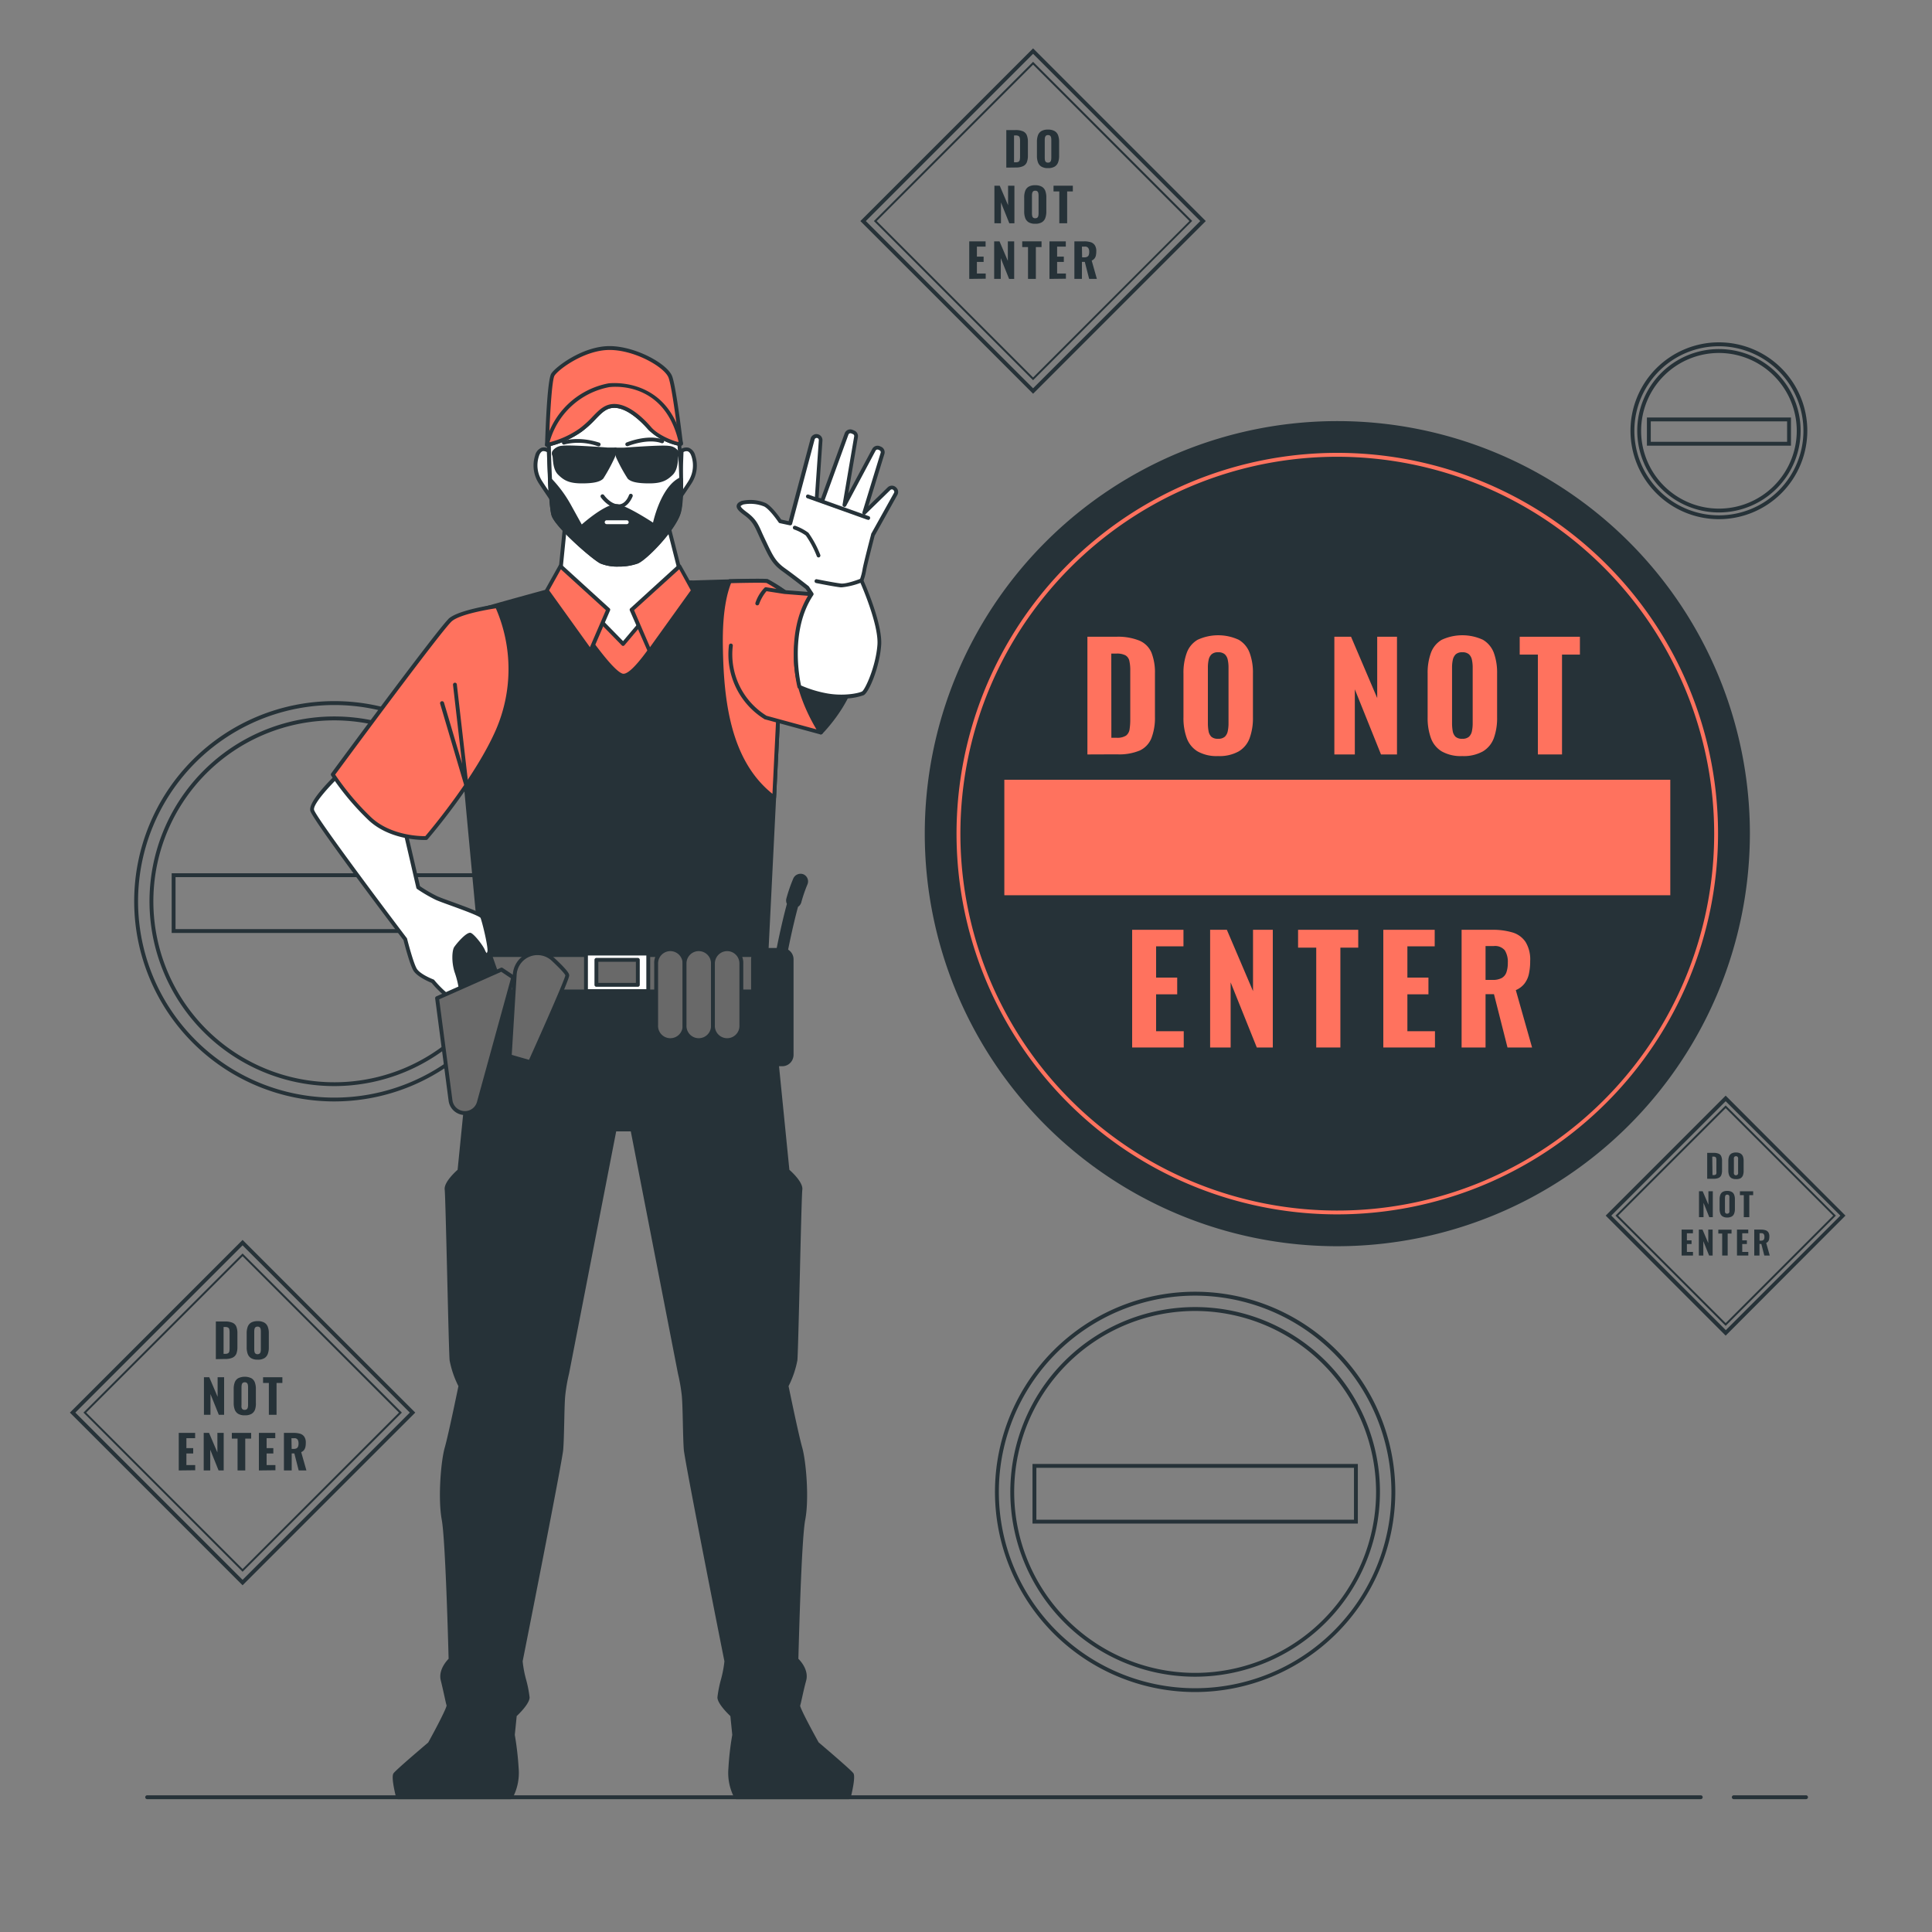 <svg xmlns="http://www.w3.org/2000/svg" viewBox="0 0 500 500"><rect x="0" y="0" width="500" height="500" fill="#808080" stroke="none"/><g id="freepik--Floor--inject-12"><path d="M467.4,465.62H448.7a.5.5,0,1,1,0-1h18.7a.5.5,0,0,1,0,1Z" style="fill:#263238"></path><path d="M440.15,465.62H38.09a.5.5,0,0,1,0-1H440.15a.5.5,0,0,1,0,1Z" style="fill:#263238"></path></g><g id="freepik--signs-3--inject-12"><path d="M309.31,437.9a51.8,51.8,0,1,1,51.79-51.79A51.85,51.85,0,0,1,309.31,437.9Zm0-102.59a50.8,50.8,0,1,0,50.79,50.8A50.86,50.86,0,0,0,309.31,335.31Z" style="fill:#263238"></path><path d="M309.31,433.93a47.83,47.83,0,1,1,47.82-47.82A47.88,47.88,0,0,1,309.31,433.93Zm0-94.65a46.83,46.83,0,1,0,46.82,46.83A46.89,46.89,0,0,0,309.31,339.28Z" style="fill:#263238"></path><path d="M351.41,394.3h-84.2V378.87h84.2Zm-83.2-1h82.2V379.87h-82.2Z" style="fill:#263238"></path><path d="M86.53,285.05a51.8,51.8,0,1,1,51.8-51.8A51.86,51.86,0,0,1,86.53,285.05Zm0-102.59a50.8,50.8,0,1,0,50.8,50.79A50.85,50.85,0,0,0,86.53,182.46Z" style="fill:#263238"></path><path d="M86.53,281.08a47.83,47.83,0,1,1,47.82-47.83A47.88,47.88,0,0,1,86.53,281.08Zm0-94.65a46.83,46.83,0,1,0,46.82,46.82A46.88,46.88,0,0,0,86.53,186.43Z" style="fill:#263238"></path><path d="M128.63,241.45H44.43V226h84.2Zm-83.2-1h82.2V227H45.43Z" style="fill:#263238"></path><path d="M444.86,134.36a22.88,22.88,0,1,1,22.87-22.87A22.9,22.9,0,0,1,444.86,134.36Zm0-44.75a21.88,21.88,0,1,0,21.87,21.88A21.9,21.9,0,0,0,444.86,89.61Z" style="fill:#263238"></path><path d="M444.86,132.62A21.14,21.14,0,1,1,466,111.49,21.16,21.16,0,0,1,444.86,132.62Zm0-41.27A20.14,20.14,0,1,0,465,111.49,20.16,20.16,0,0,0,444.86,91.35Z" style="fill:#263238"></path><path d="M463.5,115.34H426.22v-7.29H463.5Zm-36.28-1H462.5v-5.29H427.22Z" style="fill:#263238"></path></g><g id="freepik--signs-2--inject-12"><path d="M267.36,101.9l-44.7-44.69,44.7-44.69,44.69,44.69ZM224.08,57.21l43.28,43.28,43.27-43.28L267.36,13.93Z" style="fill:#263238"></path><path d="M267.36,98.4,226.17,57.21,267.36,16l41.18,41.18ZM226.88,57.21l40.48,40.48,40.47-40.48L267.36,16.73Z" style="fill:#263238"></path><path d="M260.43,43.38V33.66h2.38a4.72,4.72,0,0,1,1.92.32,1.85,1.85,0,0,1,1,1,4.46,4.46,0,0,1,.29,1.73v3.54a4.67,4.67,0,0,1-.29,1.77,1.9,1.9,0,0,1-1,1,4.45,4.45,0,0,1-1.89.33Zm2-1.38h.42a1.42,1.42,0,0,0,.79-.17.82.82,0,0,0,.29-.52,5,5,0,0,0,.06-.85v-4a3,3,0,0,0-.08-.81.66.66,0,0,0-.31-.45,1.45,1.45,0,0,0-.76-.15h-.41Z" style="fill:#263238"></path><path d="M271.22,43.51a3.25,3.25,0,0,1-1.69-.38,2.13,2.13,0,0,1-.9-1.1,4.83,4.83,0,0,1-.27-1.71V36.7a4.79,4.79,0,0,1,.27-1.71,2.09,2.09,0,0,1,.9-1.08,3.26,3.26,0,0,1,1.69-.37,3.33,3.33,0,0,1,1.71.38,2.09,2.09,0,0,1,.9,1.08,4.74,4.74,0,0,1,.27,1.7v3.62a4.83,4.83,0,0,1-.27,1.71,2.13,2.13,0,0,1-.9,1.1A3.33,3.33,0,0,1,271.22,43.51Zm0-1.43a.75.75,0,0,0,.56-.17.88.88,0,0,0,.24-.47,3.06,3.06,0,0,0,.06-.63V36.22a3.06,3.06,0,0,0-.06-.63.89.89,0,0,0-.24-.46.8.8,0,0,0-.56-.17.78.78,0,0,0-.54.17.89.89,0,0,0-.24.46,3.06,3.06,0,0,0-.06.63v4.59a4,4,0,0,0,.05.63.88.88,0,0,0,.24.47A.74.74,0,0,0,271.22,42.08Z" style="fill:#263238"></path><path d="M257.35,57.78V48.06h1.38l2.16,5.06V48.06h1.64v9.72h-1.32l-2.16-5.38v5.38Z" style="fill:#263238"></path><path d="M267.91,57.91a3.28,3.28,0,0,1-1.69-.38,2.16,2.16,0,0,1-.89-1.1,4.87,4.87,0,0,1-.27-1.71V51.1a4.79,4.79,0,0,1,.27-1.71,2.12,2.12,0,0,1,.89-1.08,3.28,3.28,0,0,1,1.69-.37,3.33,3.33,0,0,1,1.71.38,2.09,2.09,0,0,1,.9,1.08,4.74,4.74,0,0,1,.27,1.7v3.62a4.87,4.87,0,0,1-.27,1.71,2.13,2.13,0,0,1-.9,1.1A3.33,3.33,0,0,1,267.91,57.91Zm0-1.43a.78.78,0,0,0,.57-.17.88.88,0,0,0,.24-.47,3.06,3.06,0,0,0,.06-.63V50.62a3.06,3.06,0,0,0-.06-.63.89.89,0,0,0-.24-.46.78.78,0,0,0-.57-.17.73.73,0,0,0-.54.17.89.89,0,0,0-.24.46,3.06,3.06,0,0,0-.06.63v4.59a3.06,3.06,0,0,0,.06.63.81.81,0,0,0,.23.47A.76.76,0,0,0,267.91,56.48Z" style="fill:#263238"></path><path d="M274.15,57.78V49.54h-1.5V48.06h5v1.48h-1.47v8.24Z" style="fill:#263238"></path><path d="M250.84,72.18V62.46h4.23v1.37h-2.25v2.58h1.74v1.38h-1.74v3h2.28v1.34Z" style="fill:#263238"></path><path d="M257.29,72.18V62.46h1.38l2.16,5.06V62.46h1.64v9.72h-1.32L259,66.8v5.38Z" style="fill:#263238"></path><path d="M266.05,72.18V63.94h-1.5V62.46h5v1.48h-1.47v8.24Z" style="fill:#263238"></path><path d="M271.6,72.18V62.46h4.23v1.37h-2.25v2.58h1.74v1.38h-1.74v3h2.28v1.34Z" style="fill:#263238"></path><path d="M278.05,72.18V62.46h2.52a5.59,5.59,0,0,1,1.69.22,2,2,0,0,1,1.08.79,2.77,2.77,0,0,1,.38,1.56,5.54,5.54,0,0,1-.1,1.06,2,2,0,0,1-.36.8,1.88,1.88,0,0,1-.73.55l1.34,4.74h-2l-1.12-4.4H280v4.4Zm2-5.58h.58a1.51,1.51,0,0,0,.76-.16.87.87,0,0,0,.39-.47,2.5,2.5,0,0,0,.11-.79,1.73,1.73,0,0,0-.25-1,1,1,0,0,0-.91-.36H280Z" style="fill:#263238"></path><path d="M62.78,410.27,18.09,365.58l44.69-44.69,44.69,44.69ZM19.5,365.58l43.28,43.28,43.28-43.28L62.78,322.3Z" style="fill:#263238"></path><path d="M62.78,406.77,21.6,365.58,62.78,324.4,104,365.58ZM22.3,365.58l40.48,40.48,40.48-40.48L62.78,325.11Z" style="fill:#263238"></path><path d="M55.86,351.75V342h2.37a4.74,4.74,0,0,1,1.93.32,1.88,1.88,0,0,1,1,1,4.5,4.5,0,0,1,.28,1.73v3.54a4.78,4.78,0,0,1-.28,1.78,2,2,0,0,1-1,1,4.39,4.39,0,0,1-1.89.33Zm2-1.38h.42a1.39,1.39,0,0,0,.78-.17.78.78,0,0,0,.3-.52,5,5,0,0,0,.06-.84v-4a3.44,3.44,0,0,0-.08-.81.69.69,0,0,0-.31-.45,1.49,1.49,0,0,0-.77-.15h-.4Z" style="fill:#263238"></path><path d="M66.64,351.88A3.18,3.18,0,0,1,65,351.5a2.16,2.16,0,0,1-.89-1.1,4.79,4.79,0,0,1-.27-1.71v-3.62a4.83,4.83,0,0,1,.27-1.71,2.12,2.12,0,0,1,.89-1.08,3.39,3.39,0,0,1,1.69-.37,3.31,3.31,0,0,1,1.71.38,2.09,2.09,0,0,1,.9,1.08,4.53,4.53,0,0,1,.27,1.7v3.62a4.58,4.58,0,0,1-.27,1.71,2.13,2.13,0,0,1-.9,1.1A3.21,3.21,0,0,1,66.64,351.88Zm0-1.42a.78.78,0,0,0,.57-.18.85.85,0,0,0,.24-.47,3.06,3.06,0,0,0,.06-.63v-4.59a3.13,3.13,0,0,0-.06-.63.89.89,0,0,0-.24-.46.83.83,0,0,0-.57-.17.79.79,0,0,0-.54.17.89.89,0,0,0-.24.46,3.13,3.13,0,0,0-.06.63v4.59a3.06,3.06,0,0,0,.06.63.78.78,0,0,0,.23.47A.76.76,0,0,0,66.64,350.46Z" style="fill:#263238"></path><path d="M52.78,366.15v-9.72h1.38l2.16,5.07v-5.07H58v9.72H56.63l-2.16-5.37v5.37Z" style="fill:#263238"></path><path d="M63.34,366.28a3.16,3.16,0,0,1-1.69-.38,2.13,2.13,0,0,1-.9-1.1,4.79,4.79,0,0,1-.27-1.71v-3.62a4.83,4.83,0,0,1,.27-1.71,2.09,2.09,0,0,1,.9-1.08,4,4,0,0,1,3.4,0,2.09,2.09,0,0,1,.9,1.08,4.74,4.74,0,0,1,.27,1.7v3.62A4.79,4.79,0,0,1,66,364.8a2.13,2.13,0,0,1-.9,1.1A3.24,3.24,0,0,1,63.34,366.28Zm0-1.42a.77.77,0,0,0,.56-.18.85.85,0,0,0,.24-.47,3.06,3.06,0,0,0,.06-.63V359a3.13,3.13,0,0,0-.06-.63.89.89,0,0,0-.24-.46.81.81,0,0,0-.56-.17.78.78,0,0,0-.54.17.89.89,0,0,0-.24.46,3.13,3.13,0,0,0-.06.63v4.59a4,4,0,0,0,0,.63.85.85,0,0,0,.24.47A.74.74,0,0,0,63.34,364.86Z" style="fill:#263238"></path><path d="M69.58,366.15v-8.24h-1.5v-1.48h5v1.48H71.57v8.24Z" style="fill:#263238"></path><path d="M46.26,380.55v-9.72H50.5v1.37H48.24v2.58H50v1.38H48.24v3h2.28v1.34Z" style="fill:#263238"></path><path d="M52.72,380.55v-9.72H54.1l2.16,5.07v-5.07h1.63v9.72H56.57l-2.16-5.37v5.37Z" style="fill:#263238"></path><path d="M61.48,380.55v-8.24H60v-1.48h5v1.48H63.47v8.24Z" style="fill:#263238"></path><path d="M67,380.55v-9.72h4.24v1.37H69v2.58h1.74v1.38H69v3h2.28v1.34Z" style="fill:#263238"></path><path d="M73.48,380.55v-9.72H76a6,6,0,0,1,1.69.22,2,2,0,0,1,1.07.79,2.73,2.73,0,0,1,.38,1.56,4.83,4.83,0,0,1-.1,1.06,2.14,2.14,0,0,1-.36.81,1.73,1.73,0,0,1-.73.54l1.35,4.74h-2l-1.12-4.4h-.69v4.4Zm2-5.58H76a1.6,1.6,0,0,0,.76-.15.93.93,0,0,0,.39-.48,2.22,2.22,0,0,0,.11-.78,1.85,1.85,0,0,0-.24-1,1,1,0,0,0-.92-.35h-.67Z" style="fill:#263238"></path><path d="M446.6,345.66,415.55,314.6l31.05-31.05,31,31.05ZM417,314.6l29.64,29.64,29.64-29.64L446.6,285Z" style="fill:#263238"></path><path d="M446.6,343.13,418.08,314.6l28.52-28.52,28.52,28.52ZM418.78,314.6l27.82,27.82,27.82-27.82L446.6,286.79Z" style="fill:#263238"></path><path d="M441.82,305.06v-6.7h1.64a3.2,3.2,0,0,1,1.33.22,1.24,1.24,0,0,1,.67.68,3,3,0,0,1,.2,1.2v2.44a3.1,3.1,0,0,1-.2,1.23,1.29,1.29,0,0,1-.66.7,2.93,2.93,0,0,1-1.31.23Zm1.37-.95h.29A.94.94,0,0,0,444,304a.5.5,0,0,0,.2-.36,3.15,3.15,0,0,0,0-.58v-2.77a2.1,2.1,0,0,0-.05-.55.51.51,0,0,0-.21-.31,1,1,0,0,0-.53-.1h-.28Z" style="fill:#263238"></path><path d="M449.27,305.15a2.25,2.25,0,0,1-1.17-.26,1.51,1.51,0,0,1-.62-.76,3.43,3.43,0,0,1-.19-1.18v-2.5a3.43,3.43,0,0,1,.19-1.18,1.46,1.46,0,0,1,.62-.74,2.25,2.25,0,0,1,1.17-.26,2.28,2.28,0,0,1,1.17.26,1.54,1.54,0,0,1,.63.75,3.35,3.35,0,0,1,.18,1.17V303a3.45,3.45,0,0,1-.18,1.18,1.52,1.52,0,0,1-.63.76A2.28,2.28,0,0,1,449.27,305.15Zm0-1a.52.52,0,0,0,.38-.12.58.58,0,0,0,.17-.33,2,2,0,0,0,0-.43v-3.17a2,2,0,0,0,0-.43.59.59,0,0,0-.17-.32.52.52,0,0,0-.38-.12.54.54,0,0,0-.38.12.57.57,0,0,0-.16.32,2,2,0,0,0,0,.43v3.17a2.9,2.9,0,0,0,0,.43.64.64,0,0,0,.16.33A.55.55,0,0,0,449.27,304.17Z" style="fill:#263238"></path><path d="M439.7,315v-6.71h.95l1.49,3.49v-3.49h1.13V315h-.91l-1.49-3.71V315Z" style="fill:#263238"></path><path d="M447,315.09a2.14,2.14,0,0,1-1.16-.27,1.42,1.42,0,0,1-.62-.76,3.37,3.37,0,0,1-.19-1.17v-2.51a3.37,3.37,0,0,1,.19-1.17,1.44,1.44,0,0,1,.62-.75,2.25,2.25,0,0,1,1.16-.25,2.22,2.22,0,0,1,1.18.26,1.41,1.41,0,0,1,.62.74,3.19,3.19,0,0,1,.19,1.17v2.51a3.15,3.15,0,0,1-.19,1.17,1.42,1.42,0,0,1-.62.76A2.22,2.22,0,0,1,447,315.09Zm0-1a.54.54,0,0,0,.39-.12.59.59,0,0,0,.17-.32,2.06,2.06,0,0,0,0-.44v-3.17a2,2,0,0,0,0-.43.59.59,0,0,0-.17-.32.54.54,0,0,0-.39-.12.51.51,0,0,0-.37.12.57.57,0,0,0-.16.32,2,2,0,0,0-.05.43v3.17a3,3,0,0,0,0,.44.65.65,0,0,0,.16.32A.54.54,0,0,0,447,314.1Z" style="fill:#263238"></path><path d="M451.29,315v-5.69h-1v-1h3.43v1h-1V315Z" style="fill:#263238"></path><path d="M435.2,324.93v-6.71h2.93v.95h-1.56V321h1.2v.95h-1.2V324h1.57v.93Z" style="fill:#263238"></path><path d="M439.66,324.93v-6.71h.95l1.49,3.5v-3.5h1.13v6.71h-.91l-1.5-3.71v3.71Z" style="fill:#263238"></path><path d="M445.7,324.93v-5.69h-1v-1h3.42v1h-1v5.69Z" style="fill:#263238"></path><path d="M449.53,324.93v-6.71h2.92v.95h-1.56V321h1.2v.95h-1.2V324h1.57v.93Z" style="fill:#263238"></path><path d="M454,324.93v-6.71h1.74a3.91,3.91,0,0,1,1.16.16,1.38,1.38,0,0,1,.75.54,2,2,0,0,1,.26,1.08,3.93,3.93,0,0,1-.07.73,1.39,1.39,0,0,1-.25.55,1.21,1.21,0,0,1-.5.38l.92,3.27H456.6l-.77-3h-.48v3Zm1.37-3.85h.39a1,1,0,0,0,.52-.11.57.57,0,0,0,.27-.32,1.49,1.49,0,0,0,.08-.55,1.17,1.17,0,0,0-.17-.7.69.69,0,0,0-.63-.25h-.46Z" style="fill:#263238"></path></g><g id="freepik--sign-1--inject-12"><circle cx="346.1" cy="215.75" r="106.27" style="fill:#263238"></circle><path d="M346.1,322.52A106.77,106.77,0,1,1,452.87,215.75,106.89,106.89,0,0,1,346.1,322.52Zm0-212.54A105.77,105.77,0,1,0,451.87,215.75,105.89,105.89,0,0,0,346.1,110Z" style="fill:#263238"></path><path d="M346.1,314.28a98.54,98.54,0,1,1,98.53-98.53A98.64,98.64,0,0,1,346.1,314.28Zm0-196.07a97.54,97.54,0,1,0,97.53,97.54A97.65,97.65,0,0,0,346.1,118.21Z" style="fill:#FF725E"></path><rect x="259.92" y="201.8" width="172.35" height="29.89" style="fill:#FF725E"></rect><path d="M281.42,195.25V164.79h7.45a14.82,14.82,0,0,1,6,1A5.89,5.89,0,0,1,298,168.9a14.07,14.07,0,0,1,.9,5.44v11.1A14.7,14.7,0,0,1,298,191a6,6,0,0,1-3,3.22,13.8,13.8,0,0,1-5.92,1Zm6.2-4.32h1.32a4.21,4.21,0,0,0,2.47-.55,2.48,2.48,0,0,0,.92-1.61,16.49,16.49,0,0,0,.18-2.66V173.55a10.86,10.86,0,0,0-.24-2.54,2.2,2.2,0,0,0-1-1.41,4.75,4.75,0,0,0-2.39-.45h-1.28Z" style="fill:#FF725E"></path><path d="M315.23,195.67a10,10,0,0,1-5.3-1.21,6.68,6.68,0,0,1-2.8-3.44,15,15,0,0,1-.85-5.36V174.3a14.88,14.88,0,0,1,.85-5.34,6.47,6.47,0,0,1,2.8-3.38,12.68,12.68,0,0,1,10.66,0,6.55,6.55,0,0,1,2.82,3.39,14.73,14.73,0,0,1,.85,5.32v11.36a15,15,0,0,1-.85,5.36,6.63,6.63,0,0,1-2.82,3.44A10.16,10.16,0,0,1,315.23,195.67Zm0-4.48a2.47,2.47,0,0,0,1.77-.54,2.72,2.72,0,0,0,.75-1.47,9.57,9.57,0,0,0,.19-2V172.8a9.31,9.31,0,0,0-.19-2,2.7,2.7,0,0,0-.75-1.45,2.47,2.47,0,0,0-1.77-.54,2.37,2.37,0,0,0-1.69.54,2.7,2.7,0,0,0-.75,1.45,9.31,9.31,0,0,0-.19,2v14.4a11.23,11.23,0,0,0,.17,2,2.7,2.7,0,0,0,.73,1.47A2.44,2.44,0,0,0,315.23,191.19Z" style="fill:#FF725E"></path><path d="M345.33,195.25V164.79h4.32l6.77,15.87V164.79h5.12v30.46H357.4l-6.77-16.85v16.85Z" style="fill:#FF725E"></path><path d="M378.43,195.67a10,10,0,0,1-5.31-1.21,6.68,6.68,0,0,1-2.8-3.44,15.26,15.26,0,0,1-.85-5.36V174.3a15.1,15.1,0,0,1,.85-5.34,6.47,6.47,0,0,1,2.8-3.38,12.7,12.7,0,0,1,10.67,0,6.64,6.64,0,0,1,2.82,3.39,15,15,0,0,1,.84,5.32v11.36a15.27,15.27,0,0,1-.84,5.36,6.72,6.72,0,0,1-2.82,3.44A10.21,10.21,0,0,1,378.43,195.67Zm0-4.48a2.46,2.46,0,0,0,1.76-.54,2.72,2.72,0,0,0,.75-1.47,9.57,9.57,0,0,0,.19-2V172.8a9.31,9.31,0,0,0-.19-2,2.7,2.7,0,0,0-.75-1.45,2.46,2.46,0,0,0-1.76-.54,2.38,2.38,0,0,0-1.7.54,2.84,2.84,0,0,0-.75,1.45,9.31,9.31,0,0,0-.19,2v14.4a11.23,11.23,0,0,0,.17,2,2.7,2.7,0,0,0,.73,1.47A2.45,2.45,0,0,0,378.43,191.19Z" style="fill:#FF725E"></path><path d="M398,195.25V169.41h-4.7v-4.62h15.58v4.62h-4.63v25.84Z" style="fill:#FF725E"></path><path d="M293,271.09V240.63h13.28v4.28h-7.08V253h5.46v4.33h-5.46v9.55h7.15v4.21Z" style="fill:#FF725E"></path><path d="M313.18,271.09V240.63h4.33l6.77,15.87V240.63h5.12v30.46h-4.14l-6.77-16.85v16.85Z" style="fill:#FF725E"></path><path d="M340.64,271.09V245.25h-4.7v-4.62h15.57v4.62h-4.62v25.84Z" style="fill:#FF725E"></path><path d="M358,271.09V240.63H371.3v4.28h-7.07V253h5.45v4.33h-5.45v9.55h7.14v4.21Z" style="fill:#FF725E"></path><path d="M378.26,271.09V240.63h7.89a17.82,17.82,0,0,1,5.29.69,6.17,6.17,0,0,1,3.38,2.47,8.66,8.66,0,0,1,1.19,4.89,15.64,15.64,0,0,1-.32,3.32,6.31,6.31,0,0,1-1.13,2.52,5.59,5.59,0,0,1-2.27,1.72l4.21,14.85h-6.36l-3.5-13.8h-2.18v13.8Zm6.2-17.49h1.81a4.81,4.81,0,0,0,2.37-.49,2.69,2.69,0,0,0,1.22-1.48,7.36,7.36,0,0,0,.36-2.47,5.64,5.64,0,0,0-.77-3.21,3.29,3.29,0,0,0-2.88-1.11h-2.11Z" style="fill:#FF725E"></path></g><g id="freepik--Character--inject-12"><path d="M220.48,459.24c-.51-.77-9-7.94-9-7.94s-5.11-9.21-4.86-10,.77-3.58,1.54-6.39-2-5.38-2-5.38.77-30.89,1.79-36.26.26-14.84-.77-18.42-3.58-16.12-3.58-16.12,2-4.1,2.3-6.65,1-42.38,1.28-44.17-3.32-4.86-3.32-4.86l-5.38-53.73-37.1,2.3-37.1-2.3-5.37,53.73s-3.59,3.07-3.33,4.86,1,41.61,1.28,44.17,2.3,6.65,2.3,6.65-2.56,12.54-3.58,16.12-1.79,13.05-.77,18.42,1.79,36.26,1.79,36.26-2.81,2.56-2,5.38,1.28,5.63,1.53,6.39-4.86,10-4.86,10-8.44,7.17-9,7.94.76,5.88.76,5.88H132.2a13.37,13.37,0,0,0,1.54-7.42,76.19,76.19,0,0,0-1-8.7l.52-5.12s3.32-3.07,3.32-4.6-2-8.45-1.79-9.47,10.24-51.62,10.49-54.69.26-11,.51-13.81a45.44,45.44,0,0,1,1-5.89l12.28-63.09h4.6L176,355.42a46.35,46.35,0,0,1,1,5.89c.26,2.81.26,10.74.51,13.81s10.24,53.67,10.49,54.69-1.79,7.93-1.79,9.47,3.33,4.6,3.33,4.6L190,449a74.93,74.93,0,0,0-1,8.7,13.32,13.32,0,0,0,1.53,7.42h29.17S221,460,220.48,459.24Z" style="fill:#263238"></path><path d="M219.71,465.62H190.54a.5.5,0,0,1-.42-.23,13.77,13.77,0,0,1-1.61-7.72,74.29,74.29,0,0,1,1-8.69l-.49-4.86c-.8-.76-3.35-3.28-3.35-4.84a30.37,30.37,0,0,1,.89-4.55,29.17,29.17,0,0,0,.92-4.8c-.09-.36-10.24-51.55-10.51-54.76-.12-1.54-.19-4.3-.25-7s-.13-5.45-.26-6.85a44.91,44.91,0,0,0-1-5.81l-12.21-62.71h-3.78l-12.2,62.69a43.6,43.6,0,0,0-1,5.83c-.13,1.4-.19,4.17-.25,6.85s-.13,5.43-.26,7c-.27,3.21-10.41,54.4-10.5,54.76a28.85,28.85,0,0,0,.91,4.8,30.37,30.37,0,0,1,.89,4.55c0,1.56-2.54,4.08-3.34,4.84l-.49,4.86a79.36,79.36,0,0,1,1,8.69,13.73,13.73,0,0,1-1.62,7.72.5.5,0,0,1-.42.23H103a.49.49,0,0,1-.48-.38c-.5-2-1.25-5.45-.7-6.28s7.41-6.65,9-8c2.32-4.19,4.73-8.9,4.76-9.59-.1-.27-.26-1-.48-2-.27-1.24-.61-2.79-1-4.37-.74-2.68,1.38-5.07,2-5.71-.07-2.78-.82-30.93-1.78-36-1-5.45-.24-15.07.78-18.65.94-3.3,3.23-14.41,3.54-15.91a25.15,25.15,0,0,1-2.28-6.67c-.12-1.27-.37-11.19-.62-21.68-.25-10.12-.53-21.58-.65-22.47-.27-1.84,2.57-4.49,3.34-5.17l5.35-53.54a.51.51,0,0,1,.53-.45l37.1,2.3,37-2.3a.51.51,0,0,1,.53.45l5.35,53.54c.77.68,3.61,3.33,3.35,5.17-.13.89-.41,12.35-.65,22.47-.26,10.49-.5,20.41-.63,21.68a25.15,25.15,0,0,1-2.28,6.67c.31,1.5,2.6,12.61,3.54,15.91,1,3.58,1.82,13.2.78,18.65-1,5-1.7,33.19-1.78,36,.64.64,2.76,3,2,5.71-.43,1.57-.77,3.13-1.05,4.37-.22,1-.37,1.69-.49,2.05,0,.6,2.45,5.31,4.78,9.5,1.56,1.33,8.46,7.2,9,8s-.2,4.29-.69,6.28A.51.51,0,0,1,219.71,465.62Zm-28.88-1h28.49c.52-2.19.93-4.66.74-5.11-.42-.58-5.65-5.1-8.86-7.83a.35.35,0,0,1-.11-.13c-3.47-6.24-5.12-9.74-4.9-10.38.1-.31.26-1,.46-2,.28-1.25.63-2.81,1.06-4.41.68-2.49-1.87-4.85-1.9-4.88a.51.51,0,0,1-.16-.38c0-1.26.78-31,1.8-36.34s.24-14.7-.76-18.19-3.48-15.65-3.59-16.16a.5.5,0,0,1,0-.32s2-4,2.26-6.48c.12-1.24.37-11.59.62-21.61.27-11.12.52-21.63.66-22.58.16-1.1-1.85-3.29-3.16-4.41a.47.47,0,0,1-.17-.33L198,249.87l-36.62,2.27-36.68-2.27-5.33,53.25a.47.47,0,0,1-.17.33c-1.3,1.12-3.31,3.31-3.15,4.41.13.95.39,11.46.66,22.58.24,10,.49,20.37.62,21.61.24,2.43,2.23,6.44,2.25,6.48a.45.45,0,0,1,0,.32c-.1.51-2.57,12.6-3.59,16.16s-1.77,12.87-.76,18.19,1.77,35.08,1.8,36.34a.45.45,0,0,1-.16.38s-2.58,2.39-1.9,4.88c.44,1.6.78,3.16,1.06,4.42.2.91.36,1.64.47,1.95.21.64-1.44,4.14-4.9,10.38a.47.47,0,0,1-.11.13c-3.23,2.74-8.49,7.29-8.87,7.83-.19.43.22,2.91.75,5.11h28.48a13.58,13.58,0,0,0,1.33-6.89,74.91,74.91,0,0,0-1-8.64.33.33,0,0,1,0-.14l.51-5.12a.47.47,0,0,1,.16-.31c1.22-1.14,3.16-3.28,3.16-4.24a33.09,33.09,0,0,0-.86-4.32c-.74-3.13-1.06-4.67-.91-5.27.09-.36,10.21-51.4,10.47-54.61.13-1.51.19-4.25.26-6.91.06-2.81.13-5.47.26-6.91a45,45,0,0,1,1-6l12.28-63.07a.49.49,0,0,1,.49-.4h4.6a.51.51,0,0,1,.5.4l12.28,63.1a46.72,46.72,0,0,1,1,5.93c.13,1.44.19,4.1.26,6.91.06,2.66.12,5.4.25,6.91.27,3.21,10.39,54.25,10.48,54.61.15.6-.18,2.14-.92,5.27a33.09,33.09,0,0,0-.86,4.32c0,1,1.94,3.1,3.17,4.24a.52.52,0,0,1,.16.31l.51,5.12a.66.66,0,0,1,0,.14,76.24,76.24,0,0,0-1,8.64A13.5,13.5,0,0,0,190.83,464.62Z" style="fill:#263238"></path><path d="M143.73,152.45s-27.14,7.39-27.14,7.94,8.68,93.42,8.68,93.42H198l5-100.62a51.29,51.29,0,0,0-4.43-2.77c-.93-.37-21.6.37-21.6.37Z" style="fill:#263238"></path><path d="M198,254.31H125.27a.51.51,0,0,1-.5-.45c-.89-9.51-8.68-92.91-8.68-93.47s0-.94,27.51-8.42l.11,0,33.23-1.66c4.88-.17,20.87-.71,21.81-.33a45,45,0,0,1,4.53,2.82.5.5,0,0,1,.22.43l-5,100.62A.5.5,0,0,1,198,254.31Zm-72.28-1h71.81l4.94-99.87a45.18,45.18,0,0,0-4.1-2.56c-.9-.22-13.6.13-21.4.41L143.81,153c-9.88,2.69-24.64,6.82-26.7,7.71C117.57,166,125.09,246.48,125.73,253.31Z" style="fill:#263238"></path><rect x="124.18" y="247.16" width="74.66" height="9.43" style="fill:#696969"></rect><path d="M198.84,257.09H124.18a.51.51,0,0,1-.5-.5v-9.43a.5.5,0,0,1,.5-.5h74.66a.5.5,0,0,1,.5.5v9.43A.51.51,0,0,1,198.84,257.09Zm-74.16-1h73.66v-8.43H124.68Z" style="fill:#263238"></path><path d="M160.9,174.79c4.25,1.48,17.91-23.82,17.91-23.82l.08-.25-1.92.07-33.24,1.66S156.66,173.31,160.9,174.79Z" style="fill:#FF725E"></path><path d="M161.23,175.34a1.33,1.33,0,0,1-.49-.08h0c-4.36-1.51-16.9-21.69-17.43-22.55a.48.48,0,0,1,0-.49.49.49,0,0,1,.42-.27l33.23-1.66,1.94-.07a.48.48,0,0,1,.41.2.5.5,0,0,1,.08.46l-.08.25C177,155.35,166,175.34,161.23,175.34Zm-16.62-22.43c3.89,6.21,13.24,20.29,16.46,21.41h0c2.78,1,11.77-13.43,17-23.07l-1.11,0Z" style="fill:#263238"></path><polygon points="146.32 135.1 144.84 149.87 161.27 166.67 176.23 148.94 172.72 135.1 146.32 135.1" style="fill:#fff"></polygon><path d="M161.27,167.17a.51.51,0,0,1-.35-.15l-16.44-16.8a.55.55,0,0,1-.14-.4l1.48-14.77a.5.5,0,0,1,.5-.45h26.4a.48.48,0,0,1,.48.37l3.51,13.85a.52.52,0,0,1-.1.45l-15,17.72a.5.5,0,0,1-.36.18Zm-15.91-17.49,15.89,16.24,14.43-17.1-3.35-13.22H146.77Z" style="fill:#263238"></path><path d="M142,116.66s-2.14-1.53-3.06,1.37a8,8,0,0,0,.77,6.57c.76,1.23,2.75,4.13,2.75,4.13Z" style="fill:#fff"></path><path d="M142.48,129.23a.52.52,0,0,1-.42-.22c-.08-.12-2-2.92-2.76-4.14a8.51,8.51,0,0,1-.81-7,2.8,2.8,0,0,1,1.65-2,2.67,2.67,0,0,1,2.17.39.51.51,0,0,1,.21.39l.46,12.07a.49.49,0,0,1-.35.49A.4.4,0,0,1,142.48,129.23Zm-1.69-12.47a1,1,0,0,0-.34,0c-.43.15-.77.61-1,1.37a7.5,7.5,0,0,0,.71,6.16c.4.64,1.15,1.76,1.76,2.67L141.53,117A1.71,1.71,0,0,0,140.79,116.76Z" style="fill:#263238"></path><path d="M176.4,116.66s2.14-1.53,3,1.37a8,8,0,0,1-.76,6.57c-.76,1.23-2.75,4.13-2.75,4.13Z" style="fill:#fff"></path><path d="M175.94,129.23l-.16,0a.5.5,0,0,1-.34-.49l.46-12.07a.48.48,0,0,1,.21-.39,2.67,2.67,0,0,1,2.17-.39,2.8,2.8,0,0,1,1.65,2,8.45,8.45,0,0,1-.82,7c-.76,1.22-2.68,4-2.76,4.14A.49.49,0,0,1,175.94,129.23Zm.95-12.28L176.51,127c.61-.91,1.36-2,1.76-2.67a7.54,7.54,0,0,0,.71-6.16c-.24-.76-.58-1.22-1-1.37A1.44,1.44,0,0,0,176.89,117Z" style="fill:#263238"></path><path d="M142,113.6s.3,17,1.22,19.71,10.24,11,12.38,12.08,7.18.91,9.32,0,9.17-8.1,10.69-12.53,0-19.87,0-19.87-3.2-7.79-10.23-11.31-14.06-.3-17.42,2.45S142,113.6,142,113.6Z" style="fill:#fff"></path><path d="M160.07,146.63a11.41,11.41,0,0,1-4.68-.8c-2.07-1-11.62-9.35-12.62-12.36-.93-2.79-1.24-19.16-1.25-19.86a.63.63,0,0,1,0-.19c.11-.28,2.69-6.88,6.11-9.68,4-3.29,11.13-5.92,18-2.5,7.11,3.55,10.34,11.24,10.48,11.56a.35.35,0,0,1,0,.14c.06.64,1.52,15.6,0,20.08s-8.68,11.84-11,12.82A14.26,14.26,0,0,1,160.07,146.63Zm-17.55-32.94c.11,5.88.49,17.36,1.19,19.47.86,2.57,10,10.73,12.13,11.78s6.89.85,8.9,0,9-8,10.42-12.24.1-18.4,0-19.57c-.32-.75-3.53-7.77-10-11s-13.09-.71-16.88,2.39C145.28,107,142.84,112.9,142.52,113.69Z" style="fill:#263238"></path><path d="M145.53,115.9c-1.83.3-2.44,1.22-2.14,1.83s0,3.36,1.38,4.74,2.6,2.13,5.81,2.13,4.58-.45,5.19-1.07a49.77,49.77,0,0,0,2.9-5.34l.61-1.84h-2.13S147.37,115.59,145.53,115.9Z" style="fill:#263238"></path><path d="M150.58,125.1c-3.28,0-4.65-.77-6.16-2.28-1.08-1.08-1.24-2.82-1.35-4a5.14,5.14,0,0,0-.12-.9,1.26,1.26,0,0,1,0-1.15,3.26,3.26,0,0,1,2.48-1.4c1.87-.31,11.33.42,11.74.45h2.09a.49.49,0,0,1,.41.21.52.52,0,0,1,.07.45l-.61,1.84a44.56,44.56,0,0,1-3,5.54C155.28,124.73,153.57,125.1,150.58,125.1ZM147,116.32a9.46,9.46,0,0,0-1.41.07h0a2.4,2.4,0,0,0-1.76.86.27.27,0,0,0,0,.25,3.82,3.82,0,0,1,.23,1.26c.1,1.07.23,2.53,1.05,3.35,1.17,1.17,2.24,2,5.46,2,2.6,0,4.22-.31,4.84-.92a44.84,44.84,0,0,0,2.8-5.21l.37-1.12h-1.44C154.43,116.64,149.57,116.32,147,116.32Zm-1.5-.42h0Z" style="fill:#263238"></path><path d="M173,115.9c-1.84-.31-11.62.45-11.62.45h-2.14l.62,1.84a49.77,49.77,0,0,0,2.9,5.34c.61.62,2,1.07,5.19,1.07s4.44-.76,5.81-2.13,1.07-4.13,1.38-4.74S174.87,116.2,173,115.9Z" style="fill:#263238"></path><path d="M168,125.1c-3,0-4.7-.37-5.54-1.21a43.41,43.41,0,0,1-3-5.49l-.64-1.89a.52.52,0,0,1,.07-.45.49.49,0,0,1,.4-.21h2.14c.37,0,9.83-.76,11.7-.45h0a3.26,3.26,0,0,1,2.48,1.4,1.26,1.26,0,0,1,0,1.15,5.14,5.14,0,0,0-.12.9c-.11,1.15-.27,2.89-1.35,4C172.64,124.33,171.27,125.1,168,125.1Zm-8-8.25.39,1.18a45.45,45.45,0,0,0,2.78,5.15c.62.61,2.24.92,4.84.92,3.22,0,4.29-.82,5.46-2,.82-.82,1-2.28,1.05-3.35a3.7,3.7,0,0,1,.23-1.25.3.3,0,0,0,0-.26,2.4,2.4,0,0,0-1.76-.86h0c-1.4-.24-8.13.2-11.49.46Z" style="fill:#263238"></path><path d="M160.08,131.53h-.22c-2.5-.17-4.27-2.7-4.35-2.81a.5.5,0,1,1,.83-.57s1.57,2.25,3.59,2.38,2.85-2.4,2.86-2.42a.5.5,0,0,1,.94.34C163.68,128.57,162.56,131.53,160.08,131.53Z" style="fill:#263238"></path><path d="M154.85,115.48l-.15,0a14.92,14.92,0,0,0-8.55-.47.5.5,0,1,1-.32-.94c.15,0,3.73-1.26,9.17.45a.5.5,0,0,1-.15,1Z" style="fill:#263238"></path><path d="M162.34,115.48a.5.5,0,0,1-.46-.31.49.49,0,0,1,.27-.65c.22-.09,5.42-2.2,9.38-.78a.5.5,0,0,1,.3.64.5.5,0,0,1-.64.3c-3.6-1.29-8.61.74-8.66.76A.43.43,0,0,1,162.34,115.48Z" style="fill:#263238"></path><path d="M176.3,124c-5,2.34-6.93,12-6.93,12s-6.72-4.43-9.47-5-9.48,5.5-9.48,5.5l-3.21-5.8a31.75,31.75,0,0,0-4.85-6.54c.2,4,.48,7.93.88,9.13.92,2.75,10.24,11,12.38,12.08s7.18.91,9.32,0,9.17-8.1,10.69-12.53C176.24,131.09,176.37,127.59,176.3,124Z" style="fill:#263238"></path><path d="M160.07,146.63a11.41,11.41,0,0,1-4.68-.8c-2.07-1-11.62-9.35-12.62-12.36-.36-1.06-.66-4.18-.91-9.27a.52.52,0,0,1,.31-.48.47.47,0,0,1,.55.11,32.33,32.33,0,0,1,4.93,6.65c1.61,2.91,2.49,4.51,2.91,5.25,1.68-1.46,6.87-5.76,9.44-5.2,2.35.52,7.3,3.61,9,4.72.55-2.34,2.6-9.62,7-11.69a.51.51,0,0,1,.48,0,.54.54,0,0,1,.24.42c.08,4.4-.15,7.43-.69,9-1.57,4.54-8.68,11.84-11,12.82A14.26,14.26,0,0,1,160.07,146.63Zm-17.14-21.1c.28,5.16.58,7,.78,7.63.86,2.57,10,10.73,12.13,11.78s6.89.85,8.9,0,9-8,10.42-12.24c.47-1.34.69-4,.65-7.83-4.24,2.74-5.93,11.21-5.95,11.3a.51.51,0,0,1-.3.37.52.52,0,0,1-.47-.05c-.06,0-6.67-4.39-9.3-5-2-.46-7.21,3.73-9,5.38a.5.5,0,0,1-.42.13.51.51,0,0,1-.35-.25s-.77-1.38-3.21-5.81A31.48,31.48,0,0,0,142.93,125.53Z" style="fill:#263238"></path><path d="M162.19,135.65H157a.51.51,0,0,1-.5-.5.5.5,0,0,1,.5-.5h5.2a.5.5,0,0,1,.5.5A.51.51,0,0,1,162.19,135.65Z" style="fill:#fff"></path><path d="M141.56,115.13a24.6,24.6,0,0,0,8.71-3.82c4-2.9,5.2-6.26,8.71-6.26s7.18,3.51,9.17,5.8,6.57,4,7.33,4h.77s-1.69-14.37-2.75-17.27-9-7.49-15.74-7.49-13.6,5.2-14.67,6.88S141.56,115.13,141.56,115.13Z" style="fill:#FF725E"></path><path d="M141.56,115.63a.47.47,0,0,1-.32-.12.5.5,0,0,1-.18-.39c.05-1.71.49-16.69,1.61-18.44s8.15-7.11,15.09-7.11c6.61,0,15,4.55,16.2,7.82,1.08,2.92,2.71,16.79,2.78,17.38a.51.51,0,0,1-.12.39.53.53,0,0,1-.37.17h-.77a16,16,0,0,1-7.71-4.15c-1.47-1.69-5.26-5.63-8.79-5.63-2,0-3.21,1.23-4.85,2.93a26.61,26.61,0,0,1-3.57,3.23,24.79,24.79,0,0,1-8.9,3.91Zm16.2-25.06c-6.47,0-13.2,5-14.25,6.65-.7,1.1-1.24,10.91-1.43,17.28a24.13,24.13,0,0,0,7.89-3.59,25.82,25.82,0,0,0,3.44-3.13c1.68-1.73,3.13-3.23,5.57-3.23,3.8,0,7.61,3.74,9.55,6s6.36,3.81,6.95,3.81h.2c-.32-2.67-1.74-14.1-2.65-16.6C172,95,164.27,90.57,157.76,90.57Z" style="fill:#263238"></path><path d="M159,105.05c3.51,0,7.18,3.51,9.17,5.8s6.57,4,7.33,4h.77C172.58,97.56,157.6,99.7,157.6,99.7c-14,3-16,15.43-16,15.43a24.6,24.6,0,0,0,8.71-3.82C154.24,108.41,155.47,105.05,159,105.05Z" style="fill:#FF725E"></path><path d="M141.56,115.63a.52.52,0,0,1-.35-.14.48.48,0,0,1-.14-.44A20.76,20.76,0,0,1,157.5,99.21c.19,0,15.51-2,19.23,15.51a.46.46,0,0,1-.1.42.47.47,0,0,1-.38.19h-.77a16,16,0,0,1-7.71-4.15c-1.47-1.69-5.26-5.63-8.79-5.63-2,0-3.21,1.23-4.85,2.93a26.61,26.61,0,0,1-3.57,3.23,24.79,24.79,0,0,1-8.9,3.91ZM159.3,100.1a14.23,14.23,0,0,0-1.63.09,19.82,19.82,0,0,0-15.45,14.27,23.88,23.88,0,0,0,7.75-3.55,25.82,25.82,0,0,0,3.44-3.13c1.68-1.73,3.13-3.23,5.57-3.23,3.8,0,7.61,3.74,9.55,6s6.36,3.81,6.95,3.81h.14C172.61,101.46,163.14,100.1,159.3,100.1Z" style="fill:#263238"></path><polygon points="145.03 146.54 157.4 157.81 152.78 168.51 141.52 152.82 145.03 146.54" style="fill:#FF725E"></polygon><path d="M152.78,169a.49.49,0,0,1-.41-.21l-11.26-15.69a.51.51,0,0,1,0-.53l3.51-6.28a.5.5,0,0,1,.77-.13l12.37,11.27a.48.48,0,0,1,.12.56l-4.61,10.71a.5.5,0,0,1-.41.3Zm-10.67-16.22,10.56,14.71,4.13-9.57-11.65-10.59Z" style="fill:#263238"></path><polygon points="175.86 146.54 163.49 157.81 168.1 168.51 179.37 152.82 175.86 146.54" style="fill:#FF725E"></polygon><path d="M168.1,169h0a.51.51,0,0,1-.41-.3L163,158a.48.48,0,0,1,.12-.56l12.37-11.27a.49.49,0,0,1,.42-.12.48.48,0,0,1,.35.25l3.51,6.28a.49.49,0,0,1,0,.53L168.51,168.8A.48.48,0,0,1,168.1,169Zm-4-11.08,4.12,9.57,10.56-14.71-3-5.45Z" style="fill:#263238"></path><path d="M126.62,246.44l2.29,6.52a31.19,31.19,0,0,1-4.93,2.17,32.08,32.08,0,0,0-4.67,2s-1.7-7.05-2.28-10.38,3.5-4.59,4.65-4.83S126.62,246.44,126.62,246.44Z" style="fill:#263238"></path><path d="M119.31,257.61a.52.52,0,0,1-.21,0,.53.53,0,0,1-.28-.34c0-.07-1.71-7.1-2.28-10.41s2.89-5,5-5.41c1.26-.26,3.94,2.85,5.43,4.72a1.09,1.09,0,0,1,.08.15l2.29,6.52a.5.5,0,0,1-.23.6,31.7,31.7,0,0,1-5,2.21,32.44,32.44,0,0,0-4.59,1.94A.46.46,0,0,1,119.31,257.61Zm2.46-15.22h0c-.19,0-4.81,1.05-4.25,4.26.47,2.7,1.7,7.94,2.13,9.73a30.52,30.52,0,0,1,4.18-1.72,28.79,28.79,0,0,0,4.46-1.94l-2.12-6C124.31,244.35,122.3,242.39,121.77,242.39Z" style="fill:#263238"></path><path d="M88.49,199.63s-8.29,7.71-7.7,10.08,24.1,33.38,24.1,33.38,1.58,6.32,2.57,7.9,4.54,3,4.54,3a30,30,0,0,0,3.55,3.56c.79.39,3.56.19,3.76-.4s-.4-3.16-1.19-5.73a10.13,10.13,0,0,1-.2-5.92c.4-.79,3.17-3.76,3.76-3.56s2.76,2.77,3.36,4.15,1.18,1.58,1.58.39-1.39-8.09-1.78-9.08-9.68-4-11.85-4.94a37.19,37.19,0,0,1-4.74-2.76L105.09,216Z" style="fill:#fff"></path><path d="M116.93,258.21a3.93,3.93,0,0,1-1.6-.26,25.54,25.54,0,0,1-3.63-3.58c-.64-.26-3.7-1.57-4.67-3.12s-2.39-7.1-2.6-7.94c-2.69-3.55-23.53-31.1-24.12-33.48-.64-2.53,6.42-9.24,7.84-10.56a.5.5,0,0,1,.7,0l16.59,16.39a.56.56,0,0,1,.13.24l3.12,13.44a35.61,35.61,0,0,0,4.5,2.62c.7.31,2.14.84,3.81,1.44,5.87,2.13,8,3,8.3,3.76s2.28,8,1.79,9.43c-.24.73-.6,1.1-1.06,1.12-.72.05-1.18-.83-1.45-1.47a13.84,13.84,0,0,0-3-3.84,13.68,13.68,0,0,0-3.21,3.27,9.75,9.75,0,0,0,.23,5.56c.36,1.16,1.51,5.05,1.18,6a1,1,0,0,1-.66.61A6.73,6.73,0,0,1,116.93,258.21ZM88.49,200.33c-3.32,3.13-7.56,7.87-7.21,9.26.41,1.66,14.58,20.76,24,33.19a.46.46,0,0,1,.08.19c.44,1.73,1.74,6.51,2.51,7.75s3.35,2.4,4.3,2.76a.56.56,0,0,1,.2.14,26.68,26.68,0,0,0,3.4,3.44,5.24,5.24,0,0,0,3.1-.18,24.15,24.15,0,0,0-1.24-5.35c-.82-2.68-.62-5.38-.16-6.3.24-.49,3.21-4.18,4.36-3.8.84.28,3.09,3.1,3.66,4.42a2.55,2.55,0,0,0,.47.82,1.82,1.82,0,0,0,.17-.38c.31-.94-1.3-7.58-1.77-8.75-.42-.54-5-2.2-7.71-3.19-1.69-.61-3.15-1.14-3.88-1.47a38.61,38.61,0,0,1-4.82-2.81.52.52,0,0,1-.2-.3l-3.13-13.49Zm33.15,42.06Z" style="fill:#263238"></path><path d="M128.59,156.88a39.48,39.48,0,0,1,.21,32.22c-5.65,13-18.48,27.79-18.48,27.79s-8.87.36-14.59-5a66.93,66.93,0,0,1-9.6-11.45s27.88-37.84,30.46-40.06S128.59,156.88,128.59,156.88Z" style="fill:#FF725E"></path><path d="M109.88,217.39c-1.92,0-9.36-.32-14.49-5.12a68.53,68.53,0,0,1-9.68-11.55.5.5,0,0,1,0-.56c1.14-1.55,27.94-37.92,30.54-40.15s11.87-3.57,12.26-3.62a.48.48,0,0,1,.51.26,40.41,40.41,0,0,1,.21,32.65c-5.61,12.9-18.43,27.76-18.56,27.91a.46.46,0,0,1-.35.17ZM86.74,200.47a67.78,67.78,0,0,0,9.33,11.07c5,4.69,12.64,4.89,14,4.85,1.43-1.68,13-15.47,18.26-27.49a39.49,39.49,0,0,0,0-31.47c-1.73.26-9.22,1.48-11.39,3.34C114.92,162.48,96.43,187.32,86.74,200.47Z" style="fill:#263238"></path><path d="M120.7,203.82a.5.5,0,0,1-.48-.35l-6.31-21.34a.5.5,0,0,1,1-.28l4.68,15.81-2.35-20.42a.5.5,0,0,1,.44-.55.48.48,0,0,1,.55.43l3,26.15a.49.49,0,0,1-.4.54Z" style="fill:#263238"></path><path d="M203,153.19a51.29,51.29,0,0,0-4.43-2.77c-.42-.17-4.92-.11-9.7,0-1,2.37-2.42,7.31-2.3,16.42.17,13.49,1.52,30.46,13.79,39.57Z" style="fill:#FF725E"></path><path d="M200.36,206.92a.49.49,0,0,1-.3-.1c-12-8.9-13.8-25.2-14-40-.12-9,1.2-14,2.34-16.63a.48.48,0,0,1,.44-.3c9.28-.22,9.7-.05,9.9,0a45,45,0,0,1,4.53,2.82.5.5,0,0,1,.22.43l-2.64,53.24a.48.48,0,0,1-.29.42A.38.38,0,0,1,200.36,206.92Zm-11.16-56c-1.06,2.62-2.24,7.46-2.13,15.93.18,14.2,1.87,29.82,12.84,38.59l2.57-52a45.18,45.18,0,0,0-4.1-2.56C198.2,150.84,196.89,150.74,189.2,150.92Z" style="fill:#263238"></path><path d="M212.41,189.56s6.24-6.28,8.3-13.49S205,172.2,205,172.2,207.47,182.45,212.41,189.56Z" style="fill:#263238"></path><path d="M212.41,190.06h0a.51.51,0,0,1-.37-.21c-4.94-7.11-7.46-17.43-7.49-17.53a.5.5,0,0,1,.07-.39.52.52,0,0,1,.32-.22c.51-.09,12.51-2.31,15.68,1.17a3.3,3.3,0,0,1,.61,3.32c-2.07,7.26-8.16,13.45-8.42,13.71A.49.49,0,0,1,212.41,190.06Zm-6.79-17.46c.55,2.1,2.86,10.16,6.86,16.17,1.42-1.55,6.06-6.91,7.75-12.84a2.33,2.33,0,0,0-.39-2.38C217.63,171.13,209.28,172,205.62,172.6Z" style="fill:#263238"></path><path d="M189.15,167a19,19,0,0,0,9,18.64l14.21,3.88s-6.64-9.78-6.46-19.75S210,153.74,210,153.74l-7-.55-4.8-.74a9.7,9.7,0,0,0-2.22,3.69" style="fill:#FF725E"></path><path d="M212.41,190.06l-.13,0-14.21-3.87-.11,0A19.71,19.71,0,0,1,188.65,167a.51.51,0,0,1,.56-.44.5.5,0,0,1,.44.55,18.68,18.68,0,0,0,8.74,18.13l12.91,3.52c-1.72-2.85-6-10.77-5.85-18.94a34.88,34.88,0,0,1,3.74-15.62l-6.23-.49-4.59-.71a11,11,0,0,0-1.92,3.35.5.5,0,1,1-.93-.37,10,10,0,0,1,2.36-3.89.5.5,0,0,1,.39-.11l4.8.74,7,.54a.51.51,0,0,1,.41.28.5.5,0,0,1,0,.49c0,.06-3.81,6.11-4,15.8s6.31,19.37,6.38,19.47a.51.51,0,0,1,0,.57A.51.51,0,0,1,212.41,190.06Z" style="fill:#263238"></path><path d="M208.91,152.08s-3.51-2.77-6.1-4.61-3.32-3.51-5.17-7.39-2-5.17-4.8-7.2-1.47-2.4-.74-2.77a9.8,9.8,0,0,1,5.91.56c1.66.92,3.88,4.24,3.88,4.24l2.58.56,5.82-21.85a1.06,1.06,0,0,1,1.32-.74h0a1.07,1.07,0,0,1,.75,1.09l-1.05,15.22,1.47.37,6.27-17.24a1.06,1.06,0,0,1,1.4-.62l.42.18a1,1,0,0,1,.63,1.15l-3,17.64,7.65-14.28a1.07,1.07,0,0,1,1.37-.46l.29.14a1.05,1.05,0,0,1,.57,1.26l-4.71,15.37,6.4-6.24a1,1,0,0,1,1.53.06l.07.08a1.07,1.07,0,0,1,.13,1.21l-5.92,10.61s-2,7.75-2.21,9.05a16.27,16.27,0,0,1-.74,2.77s5,11.07,4.61,16.61-3.14,12-4.24,12.56-5,1.29-9.23.55a28.74,28.74,0,0,1-7.21-2.22s-3.5-14,3.14-24Z" style="fill:#fff"></path><path d="M217.73,180.77a21.56,21.56,0,0,1-3.74-.32,29,29,0,0,1-7.34-2.26.49.49,0,0,1-.26-.32c-.14-.58-3.42-14.11,3-24.12l-.88-1.32c-.48-.38-3.65-2.87-6-4.56-2.61-1.86-3.41-3.55-5.17-7.24l-.16-.33c-.33-.7-.61-1.31-.86-1.86-1.14-2.52-1.61-3.56-3.78-5.16-1.39-1-2-1.74-1.89-2.41s.67-.94,1.07-1.13l.15-.08a10.09,10.09,0,0,1,6.38.57c1.54.86,3.44,3.53,3.93,4.23l1.92.42,5.69-21.39a1.52,1.52,0,0,1,.75-.95,1.49,1.49,0,0,1,1.2-.13,1.55,1.55,0,0,1,1.11,1.59l-1,14.81.64.15,6.11-16.81a1.58,1.58,0,0,1,.84-.9,1.57,1.57,0,0,1,1.22,0l.42.18a1.54,1.54,0,0,1,.94,1.69l-2.49,14.62,6.21-11.57a1.55,1.55,0,0,1,2-.68l.3.13a1.56,1.56,0,0,1,.84,1.87L224.73,131l5-4.87a1.55,1.55,0,0,1,2.25.09l.08.08a1.56,1.56,0,0,1,.18,1.78l-5.88,10.56c-.19.73-2,7.74-2.19,8.93a15.66,15.66,0,0,1-.69,2.68c.67,1.52,4.92,11.4,4.57,16.66-.37,5.61-3.13,12.28-4.52,13A15.46,15.46,0,0,1,217.73,180.77Zm-10.42-3.37a29.86,29.86,0,0,0,6.85,2.07c4.1.71,7.89,0,8.92-.51.78-.39,3.6-6.48,4-12.14.36-5.35-4.52-16.27-4.57-16.38a.5.5,0,0,1,0-.38,15.26,15.26,0,0,0,.71-2.66c.19-1.31,2.14-8.79,2.23-9.11a.36.36,0,0,1,0-.11l5.92-10.62a.54.54,0,0,0-.07-.63l-.07-.08a.51.51,0,0,0-.39-.19.55.55,0,0,0-.41.15l-6.4,6.24a.5.5,0,0,1-.61.07.49.49,0,0,1-.22-.57l4.71-15.36a.56.56,0,0,0-.3-.67l-.29-.13a.57.57,0,0,0-.72.24L219,130.9a.5.5,0,0,1-.94-.32l3-17.64a.55.55,0,0,0-.33-.6l-.42-.17a.56.56,0,0,0-.44,0,.53.53,0,0,0-.3.32l-6.27,17.24a.5.5,0,0,1-.59.31l-1.48-.37a.49.49,0,0,1-.37-.52l1.05-15.22a.55.55,0,0,0-.82-.52.51.51,0,0,0-.27.34L205,135.59a.5.5,0,0,1-.59.36l-2.58-.55a.54.54,0,0,1-.32-.21s-2.16-3.23-3.7-4.09a9.55,9.55,0,0,0-5.44-.54l-.17.08c-.12.06-.5.24-.51.32s0,.41,1.49,1.52c2.38,1.74,3,3,4.1,5.55.25.54.53,1.15.86,1.84l.16.33c1.72,3.64,2.44,5.14,4.84,6.86,2.57,1.83,6.08,4.6,6.12,4.63a.52.52,0,0,1,.1.11l1.11,1.67a.5.5,0,0,1,0,.55C204.44,163,206.9,175.56,207.31,177.4Z" style="fill:#263238"></path><path d="M217.88,152a2,2,0,0,1-.35,0c-1.67-.18-6.13-1.07-6.32-1.11a.49.49,0,0,1-.39-.59.48.48,0,0,1,.58-.39s4.62.92,6.24,1.1c1.26.15,4.12-.86,5.11-1.26a.5.5,0,1,1,.37.93A19.18,19.18,0,0,1,217.88,152Z" style="fill:#263238"></path><path d="M211.86,144.27a.51.51,0,0,1-.47-.32,25.7,25.7,0,0,0-2.84-5.36,12,12,0,0,0-3-1.55.5.5,0,1,1,.36-.93,13,13,0,0,1,3.31,1.77,25.94,25.94,0,0,1,3.07,5.72.51.51,0,0,1-.29.64Z" style="fill:#263238"></path><path d="M224.6,134.49a.51.51,0,0,1-.17,0l-15.51-5.54a.5.5,0,0,1-.3-.64.49.49,0,0,1,.64-.3l15.51,5.54a.5.5,0,0,1-.17,1Z" style="fill:#263238"></path><path d="M129.78,250.93l-16.66,7.39,3.47,26.49a3.75,3.75,0,0,0,2.36,3h0a3.75,3.75,0,0,0,5-2.5L132.82,253Z" style="fill:#696969"></path><path d="M120.31,288.57a4.29,4.29,0,0,1-1.54-.29,4.25,4.25,0,0,1-2.67-3.41l-3.48-26.48a.51.51,0,0,1,.29-.53l16.66-7.38a.48.48,0,0,1,.48,0l3,2a.48.48,0,0,1,.2.54l-8.89,32.35a4.29,4.29,0,0,1-2.19,2.68A4.39,4.39,0,0,1,120.31,288.57Zm-6.65-29.94,3.43,26.11a3.25,3.25,0,0,0,6.35.44l8.8-32-2.51-1.68Z" style="fill:#263238"></path><path d="M133.21,252.2l-1.3,21.16,5.28,1.51s9.62-21.3,9.62-22.43c0-.6-1.89-2.51-3.68-4.18a5.9,5.9,0,0,0-6.73-.94h0A5.91,5.91,0,0,0,133.21,252.2Z" style="fill:#696969"></path><path d="M137.19,275.37a.36.36,0,0,1-.14,0l-5.27-1.51a.5.5,0,0,1-.37-.51l1.31-21.16h0a6.39,6.39,0,0,1,10.75-4.27c3.84,3.58,3.84,4.2,3.84,4.54,0,1.15-7.4,17.62-9.66,22.64A.52.52,0,0,1,137.19,275.37ZM132.44,273l4.47,1.28c3.78-8.37,9.27-20.82,9.4-21.85,0-.07-.3-.78-3.52-3.79a5.4,5.4,0,0,0-9.08,3.61Z" style="fill:#263238"></path><path d="M173.48,269h0a3.67,3.67,0,0,1-3.67-3.68v-16a3.67,3.67,0,0,1,3.67-3.68h0a3.68,3.68,0,0,1,3.68,3.68v16A3.68,3.68,0,0,1,173.48,269Z" style="fill:#696969"></path><path d="M173.48,269.53a4.18,4.18,0,0,1-4.17-4.18v-16a4.18,4.18,0,1,1,8.35,0v16A4.18,4.18,0,0,1,173.48,269.53Zm0-23.38a3.18,3.18,0,0,0-3.17,3.18v16a3.18,3.18,0,1,0,6.35,0v-16A3.19,3.19,0,0,0,173.48,246.15Z" style="fill:#263238"></path><path d="M180.83,269h0a3.67,3.67,0,0,1-3.67-3.68v-16a3.67,3.67,0,0,1,3.67-3.68h0a3.68,3.68,0,0,1,3.68,3.68v16A3.68,3.68,0,0,1,180.83,269Z" style="fill:#696969"></path><path d="M180.83,269.53a4.18,4.18,0,0,1-4.17-4.18v-16a4.18,4.18,0,1,1,8.35,0v16A4.18,4.18,0,0,1,180.83,269.53Zm0-23.38a3.18,3.18,0,0,0-3.17,3.18v16a3.18,3.18,0,1,0,6.35,0v-16A3.18,3.18,0,0,0,180.83,246.15Z" style="fill:#263238"></path><path d="M188.19,269h0a3.68,3.68,0,0,1-3.68-3.68v-16a3.68,3.68,0,0,1,3.68-3.68h0a3.67,3.67,0,0,1,3.67,3.68v16A3.67,3.67,0,0,1,188.19,269Z" style="fill:#696969"></path><path d="M188.19,269.53a4.18,4.18,0,0,1-4.18-4.18v-16a4.18,4.18,0,1,1,8.35,0v16A4.18,4.18,0,0,1,188.19,269.53Zm0-23.38a3.19,3.19,0,0,0-3.18,3.18v16a3.18,3.18,0,1,0,6.35,0v-16A3.18,3.18,0,0,0,188.19,246.15Z" style="fill:#263238"></path><rect x="194.88" y="245.84" width="9.99" height="29.6" rx="2.43" style="fill:#263238"></rect><path d="M202.44,275.94h-5.13a2.93,2.93,0,0,1-2.93-2.93V248.27a2.93,2.93,0,0,1,2.93-2.93h5.13a2.93,2.93,0,0,1,2.93,2.93V273A2.93,2.93,0,0,1,202.44,275.94Zm-5.13-29.6a1.94,1.94,0,0,0-1.93,1.93V273a1.94,1.94,0,0,0,1.93,1.93h5.13a1.93,1.93,0,0,0,1.93-1.93V248.27a1.93,1.93,0,0,0-1.93-1.93Z" style="fill:#263238"></path><path d="M207.74,226.75a1.5,1.5,0,0,0-2,.76,42.74,42.74,0,0,0-1.76,5.11,1.5,1.5,0,0,0,.18,1.21c-1.49,5.47-2.71,11.75-2.72,11.82a1,1,0,0,0,.79,1.17l.19,0a1,1,0,0,0,1-.81c0-.07,1.22-6.29,2.69-11.67a1.48,1.48,0,0,0,.78-.91,38.37,38.37,0,0,1,1.61-4.72A1.49,1.49,0,0,0,207.74,226.75Z" style="fill:#263238"></path><path d="M202.44,247.34a1.33,1.33,0,0,1-.28,0,1.49,1.49,0,0,1-1.19-1.75c0-.06,1.2-6.21,2.68-11.66a2,2,0,0,1-.13-1.42,40.18,40.18,0,0,1,1.79-5.17,2,2,0,0,1,1.11-1.06,2,2,0,0,1,1.53,0,2,2,0,0,1,1,2.64,38,38,0,0,0-1.59,4.66,2,2,0,0,1-.83,1.1c-1.44,5.3-2.62,11.37-2.63,11.43A1.49,1.49,0,0,1,202.44,247.34Zm4.69-20.22a1,1,0,0,0-.91.59,42.34,42.34,0,0,0-1.74,5,1,1,0,0,0,.13.81.55.55,0,0,1,.06.4c-1.5,5.47-2.71,11.71-2.72,11.77a.46.46,0,0,0,.08.38.45.45,0,0,0,.32.21.51.51,0,0,0,.58-.4c0-.05,1.22-6.28,2.7-11.7a.52.52,0,0,1,.26-.32,1,1,0,0,0,.52-.6,38.28,38.28,0,0,1,1.64-4.79,1,1,0,0,0-.51-1.32h0A1.15,1.15,0,0,0,207.13,227.12Z" style="fill:#263238"></path><rect x="151.65" y="246.78" width="16.12" height="9.72" style="fill:#fff"></rect><path d="M168.27,257H151.15V246.28h17.12Zm-16.12-1h15.12v-8.72H152.15Z" style="fill:#263238"></path><rect x="154.35" y="248.41" width="10.73" height="6.47" style="fill:#696969"></rect><path d="M165.07,255.38H154.35a.5.5,0,0,1-.5-.5v-6.47a.5.5,0,0,1,.5-.5h10.72a.5.5,0,0,1,.5.5v6.47A.5.5,0,0,1,165.07,255.38Zm-10.22-1h9.72v-5.47h-9.72Z" style="fill:#263238"></path></g></svg>
